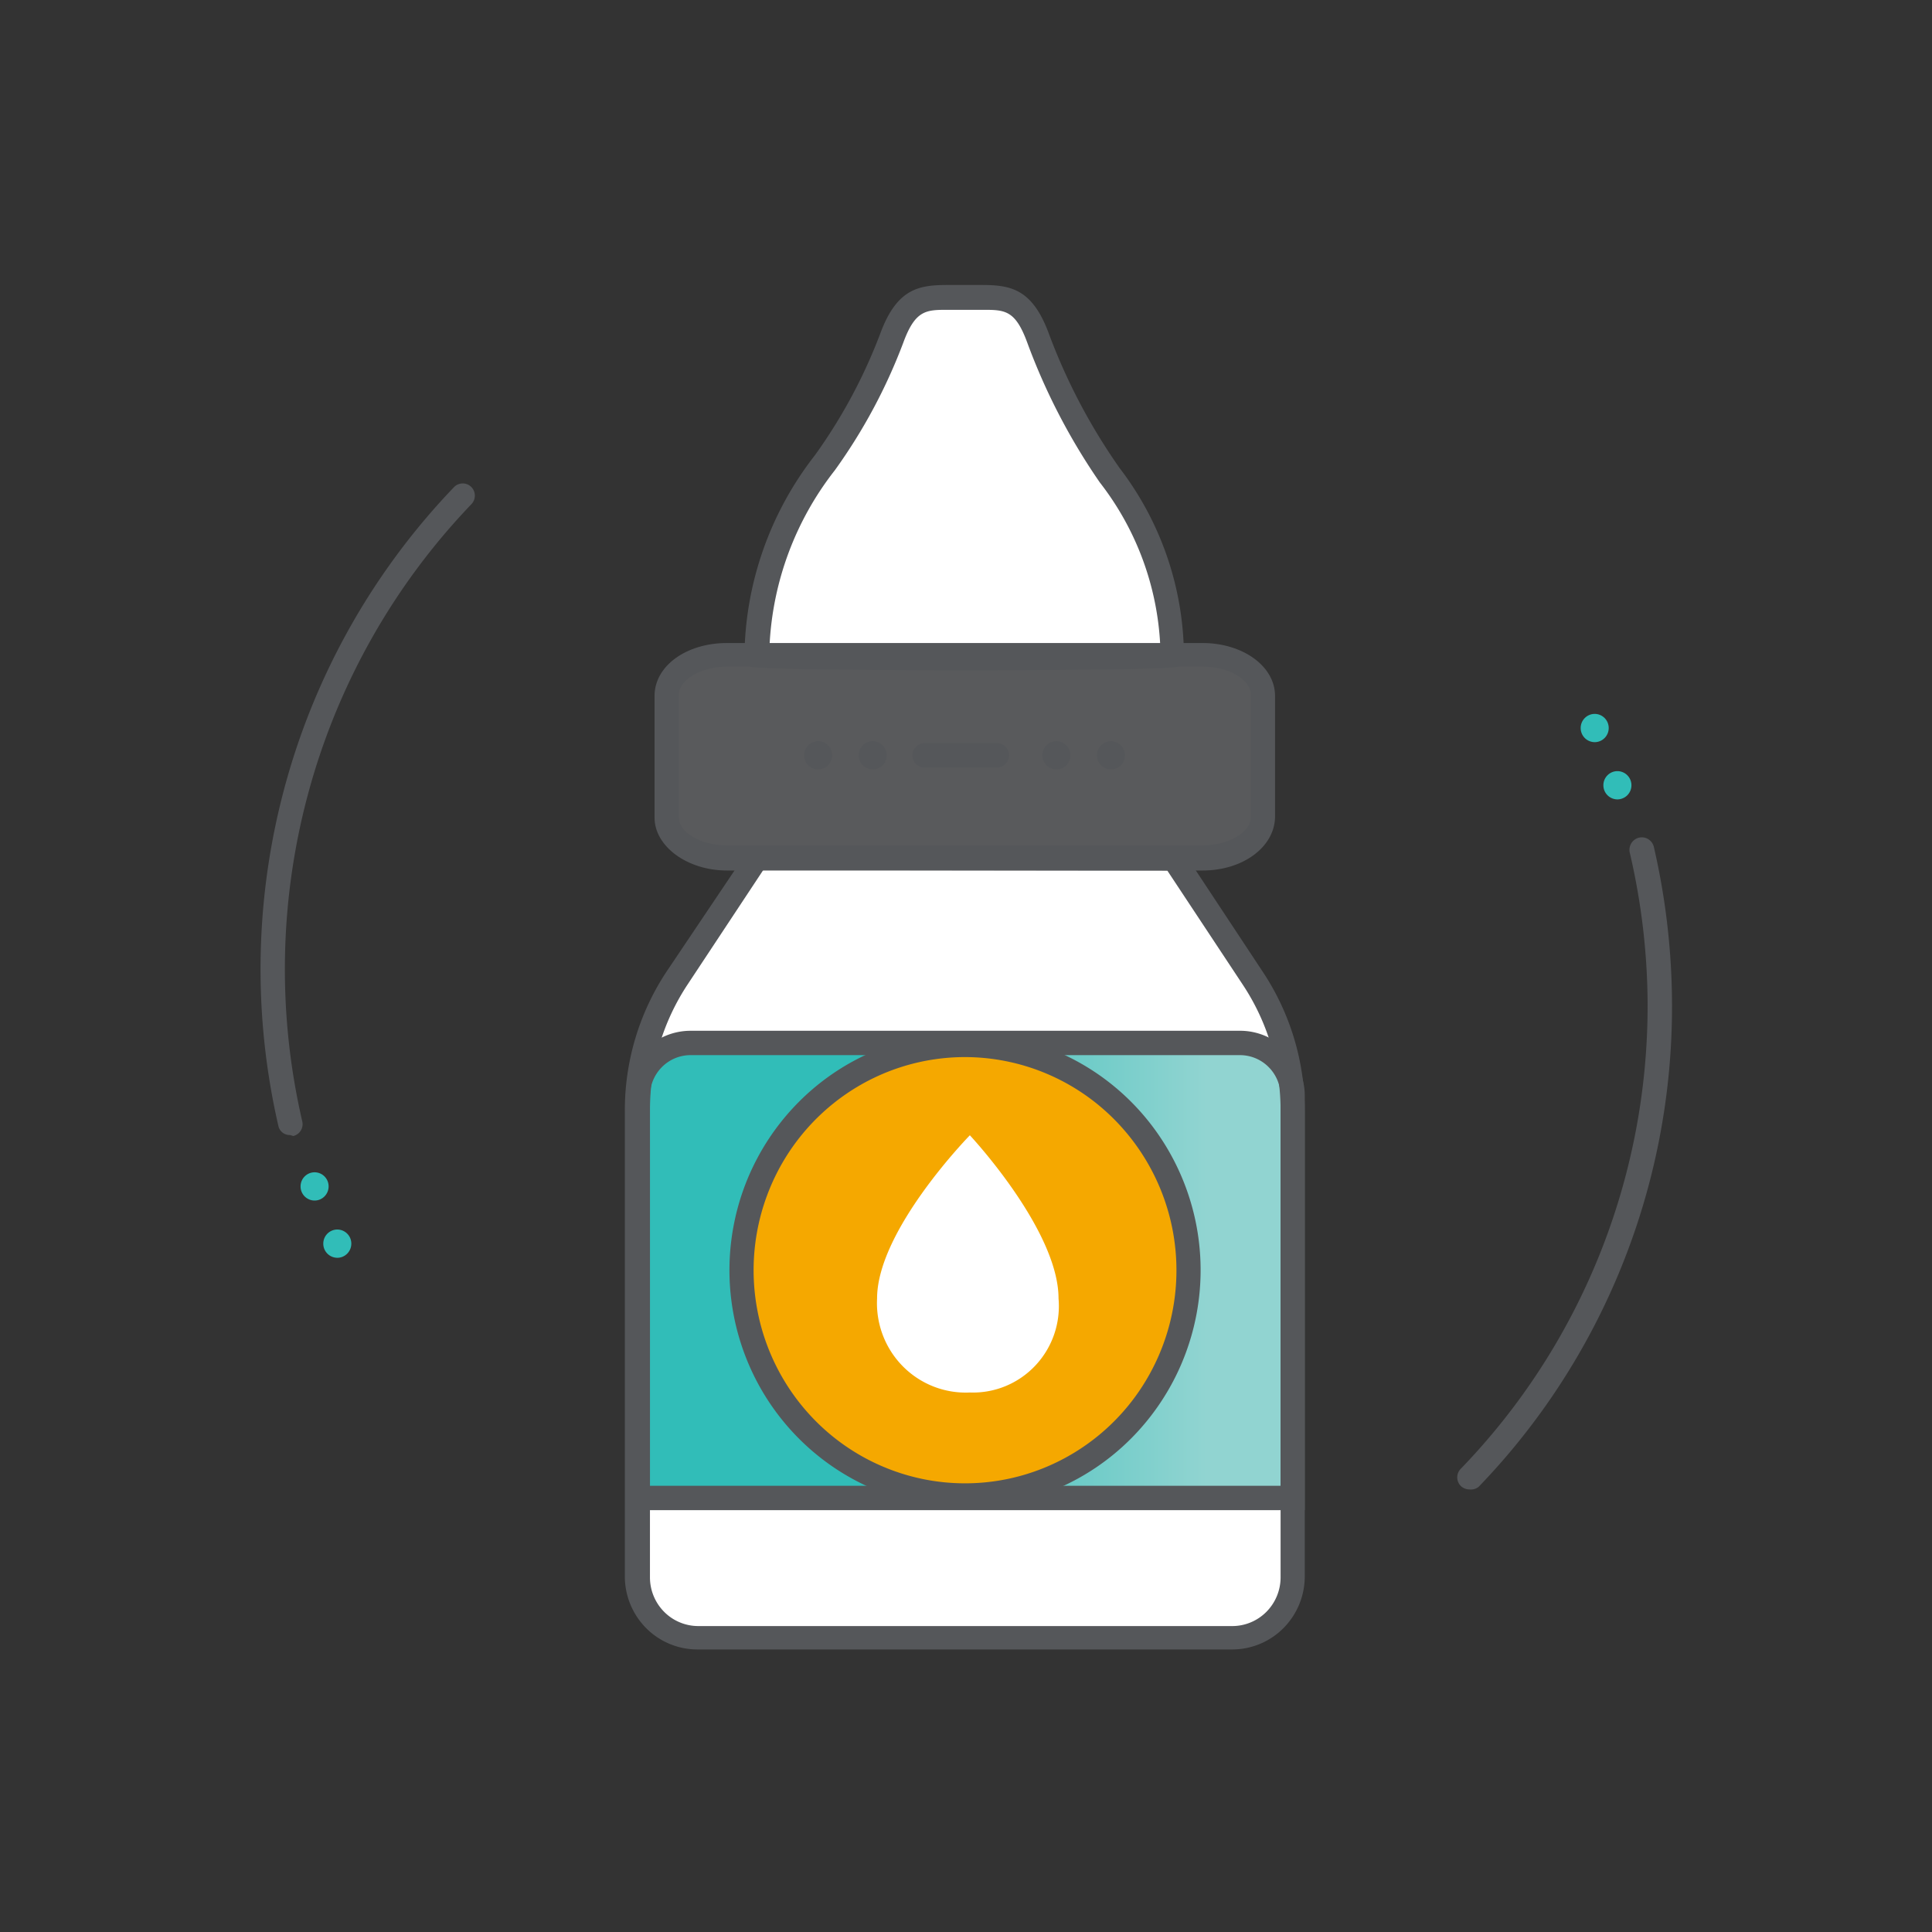 <svg width="125" height="125" fill="none" xmlns="http://www.w3.org/2000/svg"><rect width="100%" height="100%" fill="#333333" stroke="none"/><path d="M79.728 105.931H45.116a3.83 3.83 0 01-2.719-1.136 3.892 3.892 0 01-1.126-2.741V71.86a15.71 15.71 0 012.58-8.604l5.111-7.722h26.92l5.112 7.722a15.723 15.723 0 012.58 8.604v30.194a3.892 3.892 0 01-1.127 2.741 3.83 3.83 0 01-2.72 1.136z" fill="#fff"/><path d="M83.573 96.917H41.271V70.915c0-.912.359-1.785.998-2.43a3.394 3.394 0 012.41-1.006h35.486a3.369 3.369 0 012.415 1.002 3.422 3.422 0 01.993 2.434v26.002z" fill="url(#paint0_linear)"/><path opacity=".4" d="M77.804 55.534H47.04c-2.126 0-3.846-1.182-3.846-2.632v-7.88c0-1.449 1.72-2.63 3.846-2.63h30.765c2.126 0 3.846 1.181 3.846 2.63v7.88c0 1.45-1.72 2.632-3.846 2.632z" fill="#92959A"/><path d="M75.96 42.297c0 .189-26.92.189-26.92 0 .469-10.606 5.378-11.441 8.739-20.613.938-2.537 2-2.647 3.658-2.647h2.142c1.657 0 2.72.11 3.642 2.647 3.705 10.054 8.41 10.685 8.739 20.613z" fill="#fff"/><path d="M79.727 106.719h-34.61a4.67 4.67 0 01-3.317-1.385 4.747 4.747 0 01-1.373-3.343v-30.13a16.247 16.247 0 012.72-9.03l5.159-7.675a.846.846 0 01.656-.347h26.92a.776.776 0 01.719.347l5.112 7.737a16.245 16.245 0 012.704 8.967v30.194a4.745 4.745 0 01-1.395 3.302 4.672 4.672 0 01-3.295 1.363zM49.384 56.29l-4.877 7.376a14.709 14.709 0 00-2.455 8.194v30.194c0 .836.33 1.638.916 2.229a3.114 3.114 0 002.21.923h34.55c.829 0 1.624-.332 2.21-.923a3.165 3.165 0 00.916-2.229V71.86a14.708 14.708 0 00-2.454-8.163l-4.878-7.375-26.138-.032z" fill="#55575A"/><path d="M77.805 56.322H47.039c-2.595 0-4.69-1.576-4.69-3.42v-7.88c0-1.922 2.033-3.419 4.69-3.419h30.766c2.595 0 4.69 1.497 4.69 3.42v7.88c-.063 1.922-2.095 3.419-4.69 3.419zm-30.766-13.19c-1.657 0-3.126.835-3.126 1.844v7.88c0 .992 1.407 1.843 3.126 1.843h30.766c1.657 0 3.126-.851 3.126-1.844v-7.88c0-1.008-1.407-1.843-3.126-1.843H47.039z" fill="#55575A"/><path d="M62.531 43.368c-6.847 0-13.71-.079-13.975-.236l-.391-.236v-.473a21.477 21.477 0 014.549-12.954 34.158 34.158 0 004.236-7.88c1.08-2.93 2.502-3.151 4.378-3.151h2.157c1.876 0 3.299.22 4.377 3.152a38.365 38.365 0 004.58 8.698 20.18 20.18 0 014.159 12.135v.472l-.407.237c-.187.157-6.91.236-13.663.236zm-12.74-1.576c3.783.11 21.495.11 25.278 0a18.623 18.623 0 00-3.908-10.574 40.518 40.518 0 01-4.69-9.03c-.782-2.143-1.454-2.143-2.908-2.143h-2.22c-1.422 0-2.126 0-2.907 2.143a35.57 35.57 0 01-4.425 8.242 19.919 19.919 0 00-4.22 11.3v.062zm34.626 55.913H40.49v-26.79a4.24 4.24 0 011.227-2.987 4.173 4.173 0 012.963-1.237h35.486a4.16 4.16 0 013.003 1.215 4.224 4.224 0 011.25 3.009v26.79zm-42.365-1.576h40.802V70.915c0-.703-.277-1.376-.77-1.872a2.616 2.616 0 00-1.856-.776h-35.55c-.696 0-1.364.28-1.856.776a2.658 2.658 0 00-.77 1.872v25.214zm22.449-46.473h-4.69a.778.778 0 01-.553-.23.79.79 0 01-.229-.558.807.807 0 01.234-.553.794.794 0 01.548-.235h4.69c.207 0 .406.083.553.23a.791.791 0 010 1.115.778.778 0 01-.553.231zm-11.568.126c.5 0 .907-.41.907-.914a.91.91 0 00-.907-.914.91.91 0 00-.907.914.91.91 0 00.907.914zm3.533 0c.5 0 .907-.41.907-.914a.91.91 0 00-.907-.914.91.91 0 00-.907.914.91.91 0 00.907.914zm11.881 0c.5 0 .906-.41.906-.914a.91.91 0 00-.906-.914.91.91 0 00-.907.914.91.91 0 00.907.914zm3.533 0c.5 0 .906-.41.906-.914a.91.91 0 00-.906-.914.91.91 0 00-.907.914.91.91 0 00.907.914z" fill="#55575A"/><path d="M62.437 96.76c7.987 0 14.46-6.527 14.46-14.578 0-8.05-6.473-14.577-14.46-14.577-7.986 0-14.46 6.527-14.46 14.577s6.474 14.577 14.46 14.577z" fill="#F5A800"/><path d="M62.437 97.547c-3.014 0-5.961-.901-8.468-2.59a15.34 15.34 0 01-5.614-6.895 15.48 15.48 0 01-.867-8.877 15.404 15.404 0 014.172-7.867 15.204 15.204 0 017.804-4.205 15.129 15.129 0 018.806.874 15.27 15.27 0 016.84 5.659 15.444 15.444 0 01-1.9 19.396 15.196 15.196 0 01-10.773 4.505zm0-29.154a13.6 13.6 0 00-7.6 2.324 13.766 13.766 0 00-5.037 6.188 13.892 13.892 0 00-.779 7.967 13.824 13.824 0 003.744 7.06 13.645 13.645 0 007.004 3.774c2.653.532 5.404.26 7.903-.785a13.702 13.702 0 006.139-5.078 13.861 13.861 0 00-1.706-17.406 13.64 13.64 0 00-9.668-4.044z" fill="#55575A"/><path d="M68.487 84.01a5.635 5.635 0 01-.288 2.337 5.602 5.602 0 01-1.218 2.01 5.547 5.547 0 01-1.93 1.327 5.51 5.51 0 01-2.3.41 5.697 5.697 0 01-2.35-.386 5.734 5.734 0 01-1.992-1.313 5.79 5.79 0 01-1.292-2.015 5.825 5.825 0 01-.37-2.37c0-4.428 6.003-10.558 6.003-10.558s5.737 6.13 5.737 10.558z" fill="#fff"/><path d="M18.76 73.436a.746.746 0 01-.751-.599 45.184 45.184 0 01.465-22.118 44.924 44.924 0 0110.9-19.201.784.784 0 011.348.54.796.796 0 01-.223.563 43.377 43.377 0 00-10.517 18.56 43.627 43.627 0 00-.425 21.373.794.794 0 01-.096.593.782.782 0 01-.483.352l-.219-.063z" fill="#55575A"/><path d="M20.354 77.675c.5 0 .907-.41.907-.914a.91.91 0 00-.907-.914.91.91 0 00-.907.914.91.91 0 00.907.914zm1.469 3.704c.501 0 .907-.41.907-.915a.91.91 0 00-.907-.914.91.91 0 00-.906.915.91.91 0 00.906.913z" fill="#31BDB8"/><path d="M95.063 96.365a.81.81 0 01-.547-.22.79.79 0 010-1.12c7.769-8.034 12.106-18.816 12.084-30.036-.012-3.311-.4-6.61-1.157-9.833a.812.812 0 01.61-.962.796.796 0 01.603.109.809.809 0 01.351.506 45.854 45.854 0 011.172 10.243c.024 11.628-4.465 22.804-12.506 31.14a.796.796 0 01-.61.173z" fill="#55575A"/><path d="M104.646 51.72a.91.91 0 00.907-.914.91.91 0 00-.907-.914.91.91 0 00-.907.914.91.91 0 00.907.914zm-1.469-3.703c.5 0 .906-.41.906-.914a.91.91 0 00-.906-.914.91.91 0 00-.907.914.91.91 0 00.907.914z" fill="#31BDB8"/><defs><linearGradient id="paint0_linear" x1="41.271" y1="82.182" x2="83.573" y2="82.182" gradientUnits="userSpaceOnUse"><stop offset=".34" stop-color="#31BDB8"/><stop offset=".87" stop-color="#91D4D1"/></linearGradient></defs></svg>